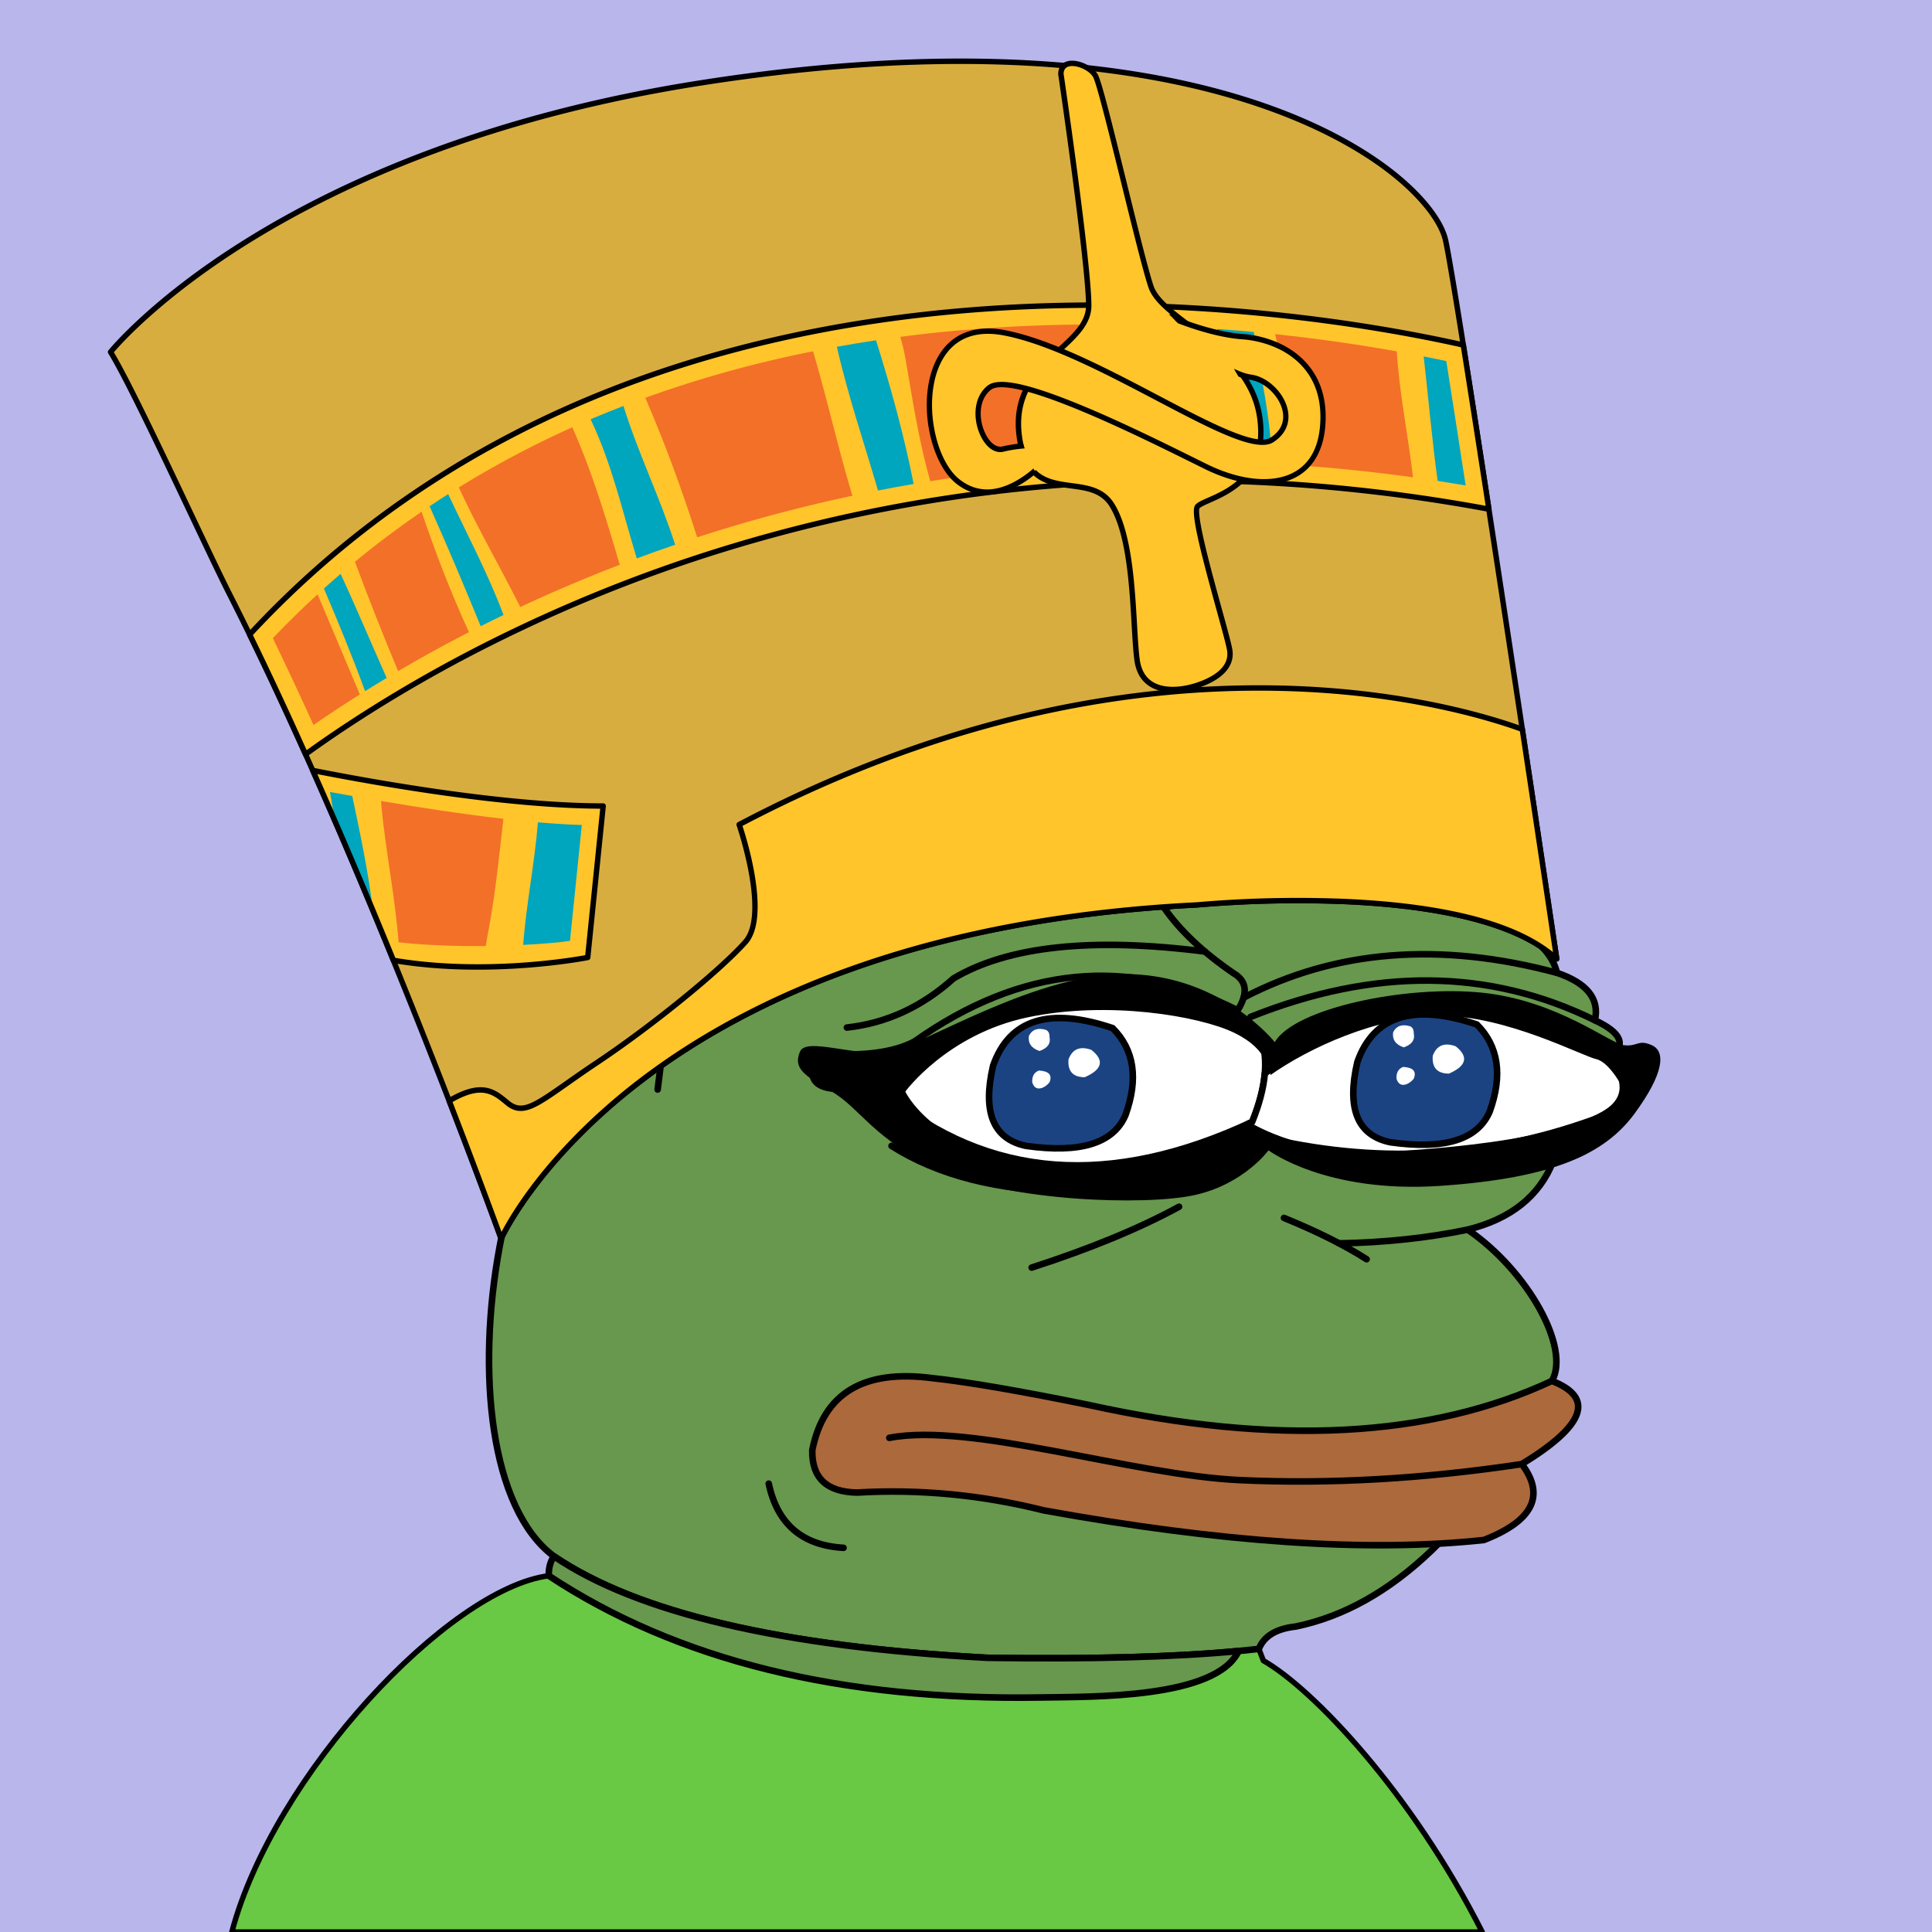 <svg xmlns="http://www.w3.org/2000/svg" xmlns:xlink="http://www.w3.org/1999/xlink" viewBox="0 0 2500 2500"><g><path style="fill-rule:evenodd;clip-rule:evenodd;fill:#b8b6eb;" d="M0 0h25e2v25e2H0z"/><path style="fill-rule:evenodd;clip-rule:evenodd;fill:#69c844;stroke:#000;stroke-linecap:round;stroke-linejoin:round;stroke-width:7px" d="M1634.754 2148.807c1.927 5.057.0.0-5.78-15.17l-26.192 2.763.003.001c-29.47 61.966-189.929 58.995-254.948 60.108-259.599 4.447-472.17-48.054-637.709-157.502C580.824 2055.622 354.002 2296.891 3e2 25e2h1618C1826.858 2320.131 1699.317 2185.588 1634.754 2148.807z"/><path style="fill-rule:evenodd;clip-rule:evenodd;fill:#67984d;stroke:#000000;stroke-width:8.504;stroke-linecap:round;stroke-linejoin:round;stroke-miterlimit:2.613;" d="M867.603 1293.527c135.408-338.495 331.41-420.844 588.004-247.048 241.577-117.709 380.271-75.33 416.082 127.137 85.736 16.593 133.412 45.005 143.028 85.238 38.849 13.16 55.222 33.628 49.121 61.401 34.595 16.186 41.096 32.078 19.504 47.676 27.655 37.786 20.431 64.754-21.671 80.905 15.662 25.919-1.675 43.978-52.01 54.177-17.8 44.837-54.641 74.213-110.522 88.128 78.07 53.384 133.361 153.359 109.076 195.761-96.726 186.205-207.247 292.151-331.565 317.84-25.241 2.762-41.134 12.394-47.676 28.895-84.606 9.871-201.87 13.723-351.791 11.557-265.722-14.316-452.573-58.139-560.555-131.47C551.93 1890.923 644.393 1306.53 867.603 1293.527z"/><path style="fill-rule:evenodd;clip-rule:evenodd;fill:#67984d;stroke:#000000;stroke-width:8.504;stroke-linecap:round;stroke-linejoin:round;stroke-miterlimit:2.613;" d="M1602.782 2136.4l.003.001c-29.47 61.966-189.929 58.995-254.948 60.108-259.599 4.447-472.17-48.054-637.709-157.502-.339-9.494 1.828-17.921 6.501-25.282 107.982 73.33 294.833 117.153 560.555 131.47C1412.208 2147.146 1520.737 2144.214 1602.782 2136.4z"/><path style="fill-rule:evenodd;clip-rule:evenodd;fill:none;stroke:#000000;stroke-width:8.504;stroke-linecap:round;stroke-linejoin:round;stroke-miterlimit:2.613;" d="M867.603 1293.527c-6.666 40.876-12.204 79.643-16.615 116.301"/><path style="fill-rule:evenodd;clip-rule:evenodd;fill:none;stroke:#000000;stroke-width:8.504;stroke-linecap:round;stroke-linejoin:round;stroke-miterlimit:2.613;" d="M1525.676 1561.525c-51.268 27.946-114.836 54.192-190.704 78.737"/><path style="fill-rule:evenodd;clip-rule:evenodd;fill:none;stroke:#000000;stroke-width:8.504;stroke-linecap:round;stroke-linejoin:round;stroke-miterlimit:2.613;" d="M1661.48 1575.972c43.172 17.706 78.809 35.524 106.91 53.455"/><path style="fill-rule:evenodd;clip-rule:evenodd;fill:none;stroke:#000000;stroke-width:8.504;stroke-linecap:round;stroke-linejoin:round;stroke-miterlimit:2.613;" d="M1899.139 1591.141c-51.724 10.804-107.176 16.714-166.355 17.731"/><path style="fill-rule:evenodd;clip-rule:evenodd;fill:none;stroke:#000000;stroke-width:8.504;stroke-linecap:round;stroke-linejoin:round;stroke-miterlimit:2.613;" d="M1153.659 1482.787c60.118 38.148 137.411 57.893 231.879 59.234 39.01-.234 79.221.007 120.635.722 32.19-13.808 57.713-18.865 76.571-15.17 48.169-23.217 60.691-48.499 37.562-75.848"/><path style="fill-rule:evenodd;clip-rule:evenodd;fill:none;stroke:#000000;stroke-width:8.504;stroke-linecap:round;stroke-linejoin:round;stroke-miterlimit:2.613;" d="M1455.607 1046.479c34.191 41.927 51.047 84.546 50.566 127.858-162.616-97.202-306.126-95.756-430.529 4.334"/><path style="fill-rule:evenodd;clip-rule:evenodd;fill:none;stroke:#000000;stroke-width:8.504;stroke-linecap:round;stroke-linejoin:round;stroke-miterlimit:2.613;" d="M1871.688 1173.615c-13.481 2.256-24.317.329-32.506-5.78-3.124-4.977-8.661-7.145-16.614-6.501-15.036 5.566-26.834 5.807-35.396.723-9.792-4.853-23.998-7.501-42.619-7.946-88.686-4.572-168.146 2.17-238.38 20.226 20.481 29.685 50.58 58.098 90.295 85.239 17.034 9.995 18.72 25.887 5.057 47.676-140.781-70.757-280.197-57.274-418.249 40.452-23.248 12.323-56.235 17.861-98.964 16.615-20.681-3.351-31.758 4.112-33.229 22.393-.159 13.995 10.436 21.459 31.784 22.394 26.147.214 47.337 2.38 63.568 6.501"/><path style="fill-rule:evenodd;clip-rule:evenodd;fill:none;stroke:#000000;stroke-width:8.504;stroke-linecap:round;stroke-linejoin:round;stroke-miterlimit:2.613;" d="M1559.124 1231.308c-146.388-18.638-254.816-7.048-325.282 34.77-40.94 36.795-86.93 57.984-137.972 63.568"/><path style="fill-rule:evenodd;clip-rule:evenodd;fill:none;stroke:#000000;stroke-width:8.504;stroke-linecap:round;stroke-linejoin:round;stroke-miterlimit:2.613;" d="M1609.225 1290.928c119.034-61.942 254.197-72.633 405.492-32.075"/><path style="fill-rule:evenodd;clip-rule:evenodd;fill:none;stroke:#000000;stroke-width:8.504;stroke-linecap:round;stroke-linejoin:round;stroke-miterlimit:2.613;" d="M1618.139 1315.921c160.721-64.233 309.287-62.788 445.699 4.334"/><path style="fill-rule:evenodd;clip-rule:evenodd;fill:#FFFFFF;stroke:#000000;stroke-width:8.504;stroke-linecap:round;stroke-linejoin:round;stroke-miterlimit:2.613;" d="M1620.306 1451.725c-183.453 85.64-341.41 73.601-473.87-36.118 81.906-93.234 190.983-132.241 327.231-117.023 89.674 13.565 143.851 34.754 162.532 63.568C1639.566 1387.294 1634.269 1417.151 1620.306 1451.725z"/><path style="fill-rule:evenodd;clip-rule:evenodd;fill:#FFFFFF;stroke:#000000;stroke-width:8.504;stroke-linecap:round;stroke-linejoin:round;stroke-miterlimit:2.613;" d="M1630.669 1470.517c-6.027-5.755-11.21-11.219-15.568-16.401 1.734-.795 3.466-1.58 5.204-2.392 9.248-22.898 14.693-43.727 16.338-62.487h.002c122.337-97.366 247.398-113.377 375.182-48.035 35.336 2.547 59.174 11.457 71.514 26.728 27.951 36.626 20.728 63.594-21.671 80.905C1921.202 1499.447 1777.535 1506.674 1630.669 1470.517z"/><path style="fill-rule:evenodd;clip-rule:evenodd;fill:#1b4382;stroke:#000000;stroke-width:8.504;stroke-miterlimit:10;" d="M1456.328 1443.056c16.978-47.016 11.439-84.579-16.614-112.689-81.824-27.566-133.352-11.433-154.586 48.399-14.148 60.477.06 95.151 42.62 104.02C1397.808 1492.729 1440.667 1479.486 1456.328 1443.056z"/><path style="fill-rule:evenodd;clip-rule:evenodd;fill:#FFFFFF;" d="M1358.088 1341.926c.079-4.984-1.606-8.115-5.057-9.391-10.363-2.927-17.587-.278-21.671 7.947-1.294 9.487 3.281 15.989 13.725 19.504C1355.514 1356.377 1359.848 1350.357 1358.088 1341.926z"/><path style="fill-rule:evenodd;clip-rule:evenodd;fill:#FFFFFF;" d="M1348.697 1407.661c3.692-1.507 6.822-3.914 9.391-7.224 3.804-9.394-.771-14.451-13.725-15.17-6.118 2.252-9.007 7.309-8.668 15.17C1337.875 1407.539 1342.209 1409.947 1348.697 1407.661z"/><path style="fill-rule:evenodd;clip-rule:evenodd;fill:#FFFFFF;" d="M1403.597 1393.936c22.864-10.049 25.753-21.848 8.668-35.396-14.656-5.277-24.529-1.183-29.618 12.281C1381.388 1386.17 1388.371 1393.875 1403.597 1393.936z"/><path style="fill-rule:evenodd;clip-rule:evenodd;fill:#1b4382;stroke:#000000;stroke-width:8.504;stroke-miterlimit:10;" d="M1927.663 1438.375c16.977-47.016 11.44-84.579-16.614-112.689-81.824-27.566-133.352-11.433-154.586 48.399-14.147 60.477.06 95.151 42.62 104.02C1869.142 1488.047 1912.002 1474.804 1927.663 1438.375z"/><path style="fill-rule:evenodd;clip-rule:evenodd;fill:#FFFFFF;" d="M1829.422 1337.244c.079-4.984-1.605-8.115-5.057-9.391-10.363-2.927-17.587-.278-21.671 7.947-1.295 9.487 3.281 15.989 13.725 19.504C1826.848 1351.695 1831.182 1345.675 1829.422 1337.244z"/><path style="fill-rule:evenodd;clip-rule:evenodd;fill:#FFFFFF;" d="M1820.031 1402.98c3.692-1.507 6.822-3.914 9.391-7.224 3.805-9.394-.771-14.451-13.725-15.17-6.118 2.252-9.007 7.309-8.668 15.17C1809.21 1402.858 1813.544 1405.265 1820.031 1402.98z"/><path style="fill-rule:evenodd;clip-rule:evenodd;fill:#FFFFFF;" d="M1874.931 1389.255c22.864-10.049 25.753-21.848 8.668-35.396-14.656-5.277-24.529-1.183-29.617 12.281C1852.723 1381.489 1859.706 1389.194 1874.931 1389.255z"/><g><g><path d="M2014.39 1240.82c-114-105-465.91-69.82-465.91-69.82-724 36-9e2 432-9e2 432S471.31 1112.21 296.87 768.57c-31.73-62.51-123.36-264.12-153.82-313 0 0 208.42-260.86 761.85-347.93 683.86-107.59 947.81 120 965.81 204S2014.39 1240.82 2014.39 1240.82z" style="fill:#d8ad40;isolation: isolate"/><path d="M904.35 104.13C777.88 124 659 154.74 551.14 195.41c-86.36 32.55-166 71.52-236.57 115.83C194.18 386.78 140.84 452.68 140.31 453.34a3.5 3.5.0 0 0-.24 4c19.7 31.64 66.17 129.71 103.52 208.5 20.95 44.2 39 82.37 50.16 104.28 172.35 339.51 349.68 829.13 351.45 834a3.5 3.5.0 0 0 6.49.23c.44-1 45.39-99.67 177.84-201.46 77.81-59.8 170.14-109 274.43-146.11 130.44-46.46 280.06-74.17 444.7-82.36h.17a1514.71 1514.71.0 0 1 189.79-4.45c59.12 2.51 111 8.9 154.12 19 53.6 12.54 93.73 30.84 119.28 54.37a3.5 3.5.0 0 0 5.83-3.09c-1.26-8.45-125.92-846.35-143.73-929.49-5.26-24.53-28.41-55.29-63.52-84.39-43.34-35.92-102.8-67.73-171.95-92-85.59-30-185.4-48.76-296.66-55.66C1210.44 70.61 1063.2 79.14 904.35 104.13zM318.65 316.95c70.21-44 149.36-82.74 235.25-115.09 107.38-40.45 225.65-71 351.54-90.81 158.35-24.91 305.08-33.42 436.12-25.3 110.62 6.86 209.8 25.46 294.78 55.28 68.38 24 127.09 55.39 169.8 90.78 33.42 27.7 56.28 57.79 61.14 80.47 16.75 78.19 128.54 827.58 142.27 919.8-26.49-21.39-65.17-38.16-115.26-49.88-43.58-10.2-95.89-16.64-155.46-19.17a1522.43 1522.43.0 0 0-190.62 4.48c-165.44 8.23-315.82 36.12-447 82.88-105 37.45-198 87-276.4 147.34C755 1451.44 710 1503.92 684.48 1538.48c-19.09 25.87-30.26 45.54-35.51 55.62-23.28-63.69-188.26-510.5-349-827.12-11.08-21.83-29.15-60-50.07-104.11-38.53-81.3-82.07-173.17-102.58-207C156.87 444.66 210.4 384.81 318.65 316.95z"/></g><g><path d="M1548.48 1171s351.9-35.19 465.91 69.82c0 0-19.65-132.13-44.52-297.11C1880.42 911.19 1477.28 792.53 956.48 1067c0 0 40 116 8 152s-120 108-192 156-92 72-116 52c-17.67-14.72-33.18-27.28-75.24-2.54C622.75 1531.71 648.48 1603 648.48 1603s176-396 9e2-432z" style="fill: #ffc52b;isolation: isolate"/><path d="M1624.92 886.73c-99.92.33-202.13 12.85-303.78 37.23-122.7 29.43-245.94 76.51-366.29 139.94a3.5 3.5.0 0 0-1.68 4.24c.39 1.14 39 114.47 8.69 148.53-32.38 36.43-121.79 109.05-191.33 155.41-15.3 10.2-28.1 19.21-39.39 27.15-43.14 30.36-56.3 38.52-72.43 25.07-17.9-14.92-34.81-29-79.26-2.87a3.5 3.5.0 0 0-1.49 4.28c41 106 67 177.76 67.22 178.47a3.5 3.5.0 0 0 6.49.23c.44-1 45.39-99.67 177.84-201.46 77.81-59.8 170.14-109 274.43-146.11 130.44-46.46 280.06-74.17 444.7-82.36h.17a1514.71 1514.71.0 0 1 189.79-4.45c59.12 2.51 111 8.9 154.12 19 53.6 12.54 93.73 30.84 119.28 54.37a3.5 3.5.0 0 0 5.83-3.09c-.2-1.32-19.93-134-44.52-297.11a3.5 3.5.0 0 0-2.26-2.77C1926.13 924.09 1802.45 886.16 1624.92 886.73zm-302.15 44c101.12-24.25 202.79-36.71 302.17-37 174-.57 295.68 36 341.78 52.57 20.74 137.59 38 253.14 42.83 285.78-26.49-21.39-65.17-38.16-115.26-49.88-43.58-10.2-95.89-16.64-155.46-19.17a1522.43 1522.43.0 0 0-190.62 4.48c-165.44 8.23-315.82 36.12-447 82.88-105 37.45-198 87-276.4 147.34C755 1451.44 710 1503.92 684.48 1538.48c-19.09 25.87-30.26 45.54-35.51 55.62-7.67-21-30.63-83.41-63.37-168.08 38.18-21.61 51.7-10.46 68.65 3.67 10.32 8.6 20.33 10.08 33.45 4.94 12-4.71 26.91-15.18 47.49-29.67 11.26-7.92 24-16.9 39.24-27.05 71.16-47.44 159.4-119.15 192.67-156.59 9.81-11 13.28-28.82 13.28-48.49.0-41.55-15.49-91.5-19.63-104.1C1079.75 1006.28 1201.53 959.85 1322.77 930.77z"/></g><g><path d="M760.48 1239l20-196c-125.73.0-294.21-29.92-375.76-46 37.14 83.52 72.57 167.73 104.35 245.71C634.87 1264.12 760.48 1239 760.48 1239z" style="fill: #ffc52b;isolation: isolate"/><path d="M455.79 1030c-10.16-1.8-19.8-3.53-28.83-5.17q2.14 12.52 4.32 25c17.08 40.92 33.83 84.69 51.36 128.84C476.71 1128.64 466.19 1079.27 455.79 1030z" style="fill:#00a5be;isolation: isolate"/><path d="M493.14 1036.5c.07 2.19.17 4.37.34 6.5 5.8 59.7 17.79 117.33 22.28 176.32 36.59 4.07 76.49 5.24 112.79 4.84 1.17-7.5 2.57-14.93 3.93-22.16 9-48.61 13.47-95.54 18.94-142.46C598 1053.42 542 1044.76 493.14 1036.5z" style="fill: #f37028"/><path d="M752.85 1067.55c-17.73-.53-36.85-1.75-56.78-3.48-4.22 52.89-15 105-19.12 158.62 26.56-1.34 48.17-3.35 60.61-5.2z" style="fill:#00a5be;isolation: isolate"/><path d="M402 994.79a3.5 3.5.0 0 0-.46 3.61c33.51 75.36 68.6 158 104.3 245.61a3.5 3.5.0 0 0 2.65 2.13c125 21.29 251.42-3.46 252.68-3.71a3.5 3.5.0 0 0 2.8-3.08l20-196a3.5 3.5.0 0 0-3.48-3.86c-123.82.0-288.14-28.79-375.08-46A3.5 3.5.0 0 0 402 994.79zm8.65 6.91c87.76 17.14 245.1 44.2 366 44.77L757.27 1236c-18.16 3.3-132.28 22.39-245.7 3.5C477.05 1154.89 443.13 1075 410.64 1001.7z"/></g><g><path d="M1926.58 658.83c-12.06-78.56-23.55-152.56-33.07-212.38C1680.22 398.44 846.2 256.28 323 821.11c24.4 50 48.69 102.18 72.35 154.91C587.25 837.23 1137.61 512.4 1926.58 658.83z" style="fill: #ffc52b;isolation: isolate"/><g><path d="M353.07 825.78c17 35.17 34.62 72.81 52.59 112.34 19.27-13.34 39.33-26.57 60-39.57-18.38-43-36.28-86.4-54.7-129.54Q381.1 796.38 353.07 825.78z" style="fill: #f37028"/><path d="M419.18 761.51c18.61 44 36.93 88.05 53.22 132.81q13.81-8.62 27.93-17.08c-20.08-44.85-38.88-89.95-59.6-134.67Q429.84 751.92 419.18 761.51z" style="fill:#00a5be;isolation: isolate"/><path d="M555.91 655.08C579 706.67 600.69 758.29 622 810.29q14.69-7.39 29.56-14.53c-20.17-53.56-47.28-104.57-71.65-156.35Q567.81 647.12 555.91 655.08z" style="fill:#00a5be;isolation: isolate"/><path d="M593.77 630.73c24.3 52.89 53.5 103 79.46 154.77q63.17-29.52 128.7-54.7c-17.8-60.27-35.64-120.25-61.4-177.89A1265.11 1265.11.0 0 0 593.77 630.73z" style="fill: #f37028"/><path d="M768.84 540.57c-1.53.64-3 1.31-4.57 2 27.28 57 41.29 119.39 59.67 180q24.72-9.17 49.7-17.69c-19.69-61.18-47.91-118.59-66.9-179.53Q787.59 532.67 768.84 540.57z" style="fill:#00a5be;isolation: isolate"/><path d="M835 514.73C860.43 573.64 882.59 634 902.15 695.3q13.74-4.46 27.54-8.73 85.45-26.36 173.34-45.07c-18.68-61.79-32.47-124.77-51-186.92A1515.1 1515.1.0 0 0 835 514.73z" style="fill: #f37028"/><path d="M1082.91 448.71c14.27 63.07 35.17 124.05 53.23 186q23-4.51 46.13-8.48c-12.36-62.78-29.54-124.75-48.72-185.91Q1108 444.18 1082.91 448.71z" style="fill:#00a5be;isolation: isolate"/><path d="M1226.88 428.85q-31.26 3-61.94 7.08a248.71 248.71.0 0 1 6.54 27.07c9.47 54.81 17.58 108.24 32.36 159.68q87.3-14.05 175.81-20.51 19.33-1.4 38.74-2.43c-6.09-60.06-12-120.09-22.36-179.74C1341.66 420.54 1285 423.23 1226.88 428.85z" style="fill: #f37028"/><path d="M1871.49 467.21c-8.84-1.89-18.62-3.91-29.25-6 6.15 53.87 10.75 107.68 18.06 161.09q18.13 2.78 36.26 5.84C1886.93 565.57 1878.53 511.65 1871.49 467.21z" style="fill:#00a5be;isolation: isolate"/><path d="M1622.46 429.65q-23.05-2.16-47.36-3.93c8.83 58 19.66 115 22.26 172.18q24 .77 48.08 2.07C1645.43 543.2 1630.85 486.42 1622.46 429.65z" style="fill:#00a5be;isolation: isolate"/><path d="M1807.48 456v-1.32c-43.32-7.74-96.64-15.85-157.47-22.29 1.27 5.61 2.62 11.19 3.47 16.61 8 51.63 15.6 102.12 19.58 152.65q77.46 5.22 155.33 16C1822.24 563.84 1811 510.4 1807.48 456z" style="fill: #f37028"/><path d="M459.31 726.94q26.51 71.23 55.84 141.52c25.46-15 51.51-29.46 77.86-43.28q6.91-3.62 13.85-7.19c-23.38-50.62-43.45-103.14-61.33-155.89Q500.9 692.66 459.31 726.94z" style="fill: #f37028"/></g><path d="M1224.14 400.48c-169 16.34-325.9 54.64-466.37 113.82C588.71 585.54 441.57 688 320.45 818.73a3.5 3.5.0 0 0-.58 3.91c23.08 47.25 47.41 99.33 72.3 154.81a3.5 3.5.0 0 0 5.24 1.4c43.39-31.38 114.84-79.14 208.83-128.44A1959.36 1959.36.0 0 1 938.1 713.81a1998.8 1998.8.0 0 1 443.62-83.22c178.11-12.94 361.22-2.28 544.23 31.68a3.5 3.5.0 0 0 4.1-4c-13.19-86-24.32-157.43-33.08-212.4a3.5 3.5.0 0 0-2.69-2.86C1838 430.36 1746.73 412.91 1632 401.82 1492.12 388.29 1354.88 387.84 1224.14 400.48zM760.49 520.75c139.81-58.91 296-97 464.32-113.31 300.47-29.05 563.95 19.18 665.62 41.9 8.53 53.6 19.27 122.59 32 205.17-182-33.37-364-43.78-541.17-30.91A2005.8 2005.8.0 0 0 936 707.12 1966.39 1966.39.0 0 0 603 844.22c-91.93 48.22-162.33 94.94-206.19 126.47-23.93-53.23-47.32-103.3-69.58-148.92C447.36 692.56 593.1 591.28 760.49 520.75z"/></g><g><path d="M1372.8 95.59s36 246 36 299.94-102 72-90 168 90 42 120 90 26.55 155.29 32.55 200.3 51 42 78 33 45-24 42-45-51-174-42-186 93-21 81-114-126-126-141-171-63-258-72-273S1373.27 72.48 1372.8 95.59z" style="fill: #ffc52b;isolation: isolate"/><path d="M1381.29 79.24c-7.56 2-11.82 7.79-12 16.28a3.46 3.46.0 0 0 0 .58c.36 2.46 36 246.31 36 299.43.0 20.89-16.76 36.34-36.17 54.23-28.61 26.37-61 56.26-53.79 114.17 7.46 59.72 40.9 64.19 70.39 68.14 19.95 2.67 38.79 5.19 50.09 23.26 21.68 34.69 25.62 102.95 28.49 152.78 1.06 18.37 2 34.23 3.56 46.12 2.08 15.6 8.78 27 19.9 34 22.06 13.78 53.56 4.92 62.68 1.88 31.6-10.53 47.35-27.87 44.36-48.82-1-7-6.56-27.19-13.61-52.76-7-25.34-15.67-56.87-21.71-82.44-9.46-40-8-47.07-7.32-48.28 1.41-1.88 7.44-4.54 13.81-7.36 13-5.74 32.64-14.41 47.45-30.84 17.69-19.62 24.54-46 20.37-78.3-7.54-58.4-54.36-93.79-92-122.22-23.45-17.72-43.71-33-49.18-49.45-6.88-20.65-21-78-34.72-133.5-20.21-81.94-32.83-132.27-37.61-140.23C1413.4 84.35 1393.7 75.94 1381.29 79.24zm1.8 6.76c9.51-2.53 25.87 4.53 31.24 13.5 4.57 7.62 21.7 77 36.81 138.3 13.72 55.61 27.91 113.12 34.88 134 6.16 18.48 27.22 34.39 51.6 52.82 36.58 27.64 82.1 62 89.26 117.54 4 30.64-2.14 54.43-18.63 72.72-13.81 15.32-31.89 23.3-45.08 29.13-8.48 3.74-14.07 6.21-16.62 9.61-6.06 8.08 4.17 50.53 27.92 136.73 6.7 24.33 12.49 45.34 13.42 51.89 3.15 22.07-19.82 34.58-39.65 41.19-8.39 2.8-37.29 11-56.76-1.18-9.27-5.79-14.88-15.54-16.67-29-1.55-11.63-2.46-27.37-3.51-45.6-2.92-50.59-6.91-119.88-29.54-156.09-13-20.87-34.42-23.73-55.09-26.49-29.61-4-57.58-7.7-64.38-62.07a119 119 0 0 1-.95-14.77c0-45 27.76-70.55 52.54-93.39 19.76-18.22 38.42-35.42 38.42-59.38.0-53.15-33.95-286.2-36-300.09C1376.48 90.27 1378.69 87.18 1383.09 86z"/></g><g><path d="M1349.95 598.75s-58.31 66-110.79 24-61.23-216 61.23-192 306.33 163.89 345.68 138.39 5.83-76.5-27.69-81-87.45-54-87.45-54l-17.49-24s51 22.5 94.74 25.5 109.32 31.5 103.49 114-81.62 88.5-151.59 54-249.24-126-279.85-102-7.29 85.5 17.49 79.5S1377.41 569.89 1349.95 598.75z" style="fill: #ffc52b;isolation: isolate"/><path d="M1666.28 530.09c-4.73-22.17-26-42.55-47.47-45.43-6.65-.89-14.21-3.68-22-7.54a91.32 91.32.0 0 0 6 10.29 66 66 0 0 0 15.11 4.19c18.51 2.48 37.61 20.8 41.71 40 2.1 9.86 1.14 23.86-15.39 34.57-18.7 12.12-80.06-20.15-145-54.31S1360.67 439 1301 427.3c-43.17-8.46-75.7 6.8-91.59 43-10.35 23.57-13 55-7.13 86.24 5.65 30.3 18.65 56.1 34.77 69 22.58 18.07 49.8 19.49 78.73 4.1a140.17 140.17.0 0 0 25-17.27q-1.83-3-3.53-6.13a134.28 134.28.0 0 1-24.74 17.26c-26.71 14.16-50.69 13-71.27-3.49-14.86-11.89-26.92-36.12-32.27-64.8-5.57-29.85-3.14-59.76 6.65-82 10.24-23.3 33.14-49 84.12-39 58.7 11.5 131.85 50 196.4 83.91 72.5 38.12 129.76 68.23 151.74 54 12.7-8.23 19.39-19.73 19.39-33A43.08 43.08.0 0 0 1666.28 530.09z"/><path d="M1692.37 471.79c-28.21-33.38-71.41-38.78-84-39.65-42.63-2.92-93.12-25-93.63-25.22a3.29 3.29.0 0 0-2.3-.13c4.35 3.25 7.65 7.89 12 11.58 17.89 6.88 52.26 18.61 83.52 20.76 11.91.82 52.81 5.92 79.29 37.26 14.21 16.81 21.38 38 21.38 63.12q0 4.84-.36 9.87c-2 28.78-12.74 49.15-31.83 60.55-27.11 16.19-70.07 12.65-114.89-9.45l-14.48-7.16c-39-19.35-98-48.59-151.22-70.35-66.54-27.23-103.94-34.89-117.69-24.11-18.91 14.83-19.24 43.44-9.79 64 7.37 16.06 18.91 24.36 30.12 21.64a172.77 172.77.0 0 1 27.49-4.25q-1.16-3.38-2.18-6.8a215.87 215.87.0 0 0-26.87 4.24c-7.79 1.88-16.58-5.11-22.41-17.82-8.28-18.05-8.28-42.91 7.76-55.49 7.8-6.11 33.4-6.73 111.06 25 53 21.67 111.82 50.85 150.78 70.15l14.49 7.17c46.86 23.11 92.19 26.54 121.25 9.19 20.85-12.45 33-35.3 35.2-66.09C1717.26 518.49 1709.63 492.22 1692.37 471.79z"/></g></g><g style="isolation: isolate"><path d="M2137.48 1352.5c-18-8-18 2-36 0s-86-58-184-68-242 20-268 64c0 0-66-84-186-88s-268 92-312 1e2-108.41-19.41-116.41.59 2.36 29.16 40.5 51 53.91 62.42 141.91 102.42 264 46 328 32 96-58 96-58 74 56 222 46 214-42 252-94S2155.48 1360.5 2137.48 1352.5zm-344 138c-102 6-172-36-172-36s-162 76-290 52-160-94-160-94 54-74 158-96 222-2 268 20 46.56 54.58 46.56 54.58c48-34 137.44-76.58 221.44-76.58s182 52 2e2 56 36 40 36 40c-24 58-206 74-308 80z"/></g><path style="fill-rule:evenodd;clip-rule:evenodd;fill:#AC693C;stroke:#000000;stroke-width:8.504;stroke-linecap:round;stroke-linejoin:round;stroke-miterlimit:2.613;" d="M1408.653 1817.963c-89.816-18.32-157.236-29.878-202.262-34.673-88.842-11.63-140.612 19.432-155.308 93.185-.759 35.818 18.504 54.118 57.789 54.9 81.009-4.737 161.673 2.968 241.992 23.115 229.51 41.612 419.25 54.374 569.222 38.286 63.522-24.771 79.896-57.518 49.12-98.242 81.821-49.944 94.824-85.821 39.008-107.632C1850.094 1860.848 1650.24 1871.201 1408.653 1817.963z"/><path style="fill-rule:evenodd;clip-rule:evenodd;fill:none;stroke:#000000;stroke-width:8.504;stroke-linecap:round;stroke-linejoin:round;stroke-miterlimit:2.613;" d="M1969.207 1894.534c-127.733 19.224-249.637 26.119-365.711 20.687-138.029-6.46-347.82-75.145-452.727-54.638"/><path style="fill-rule:evenodd;clip-rule:evenodd;fill:none;stroke:#000000;stroke-width:8.504;stroke-linecap:round;stroke-linejoin:round;stroke-miterlimit:2.613;" d="M994.739 1919.817c11.104 52.276 43.37 79.967 96.796 83.072"/></g></svg>
